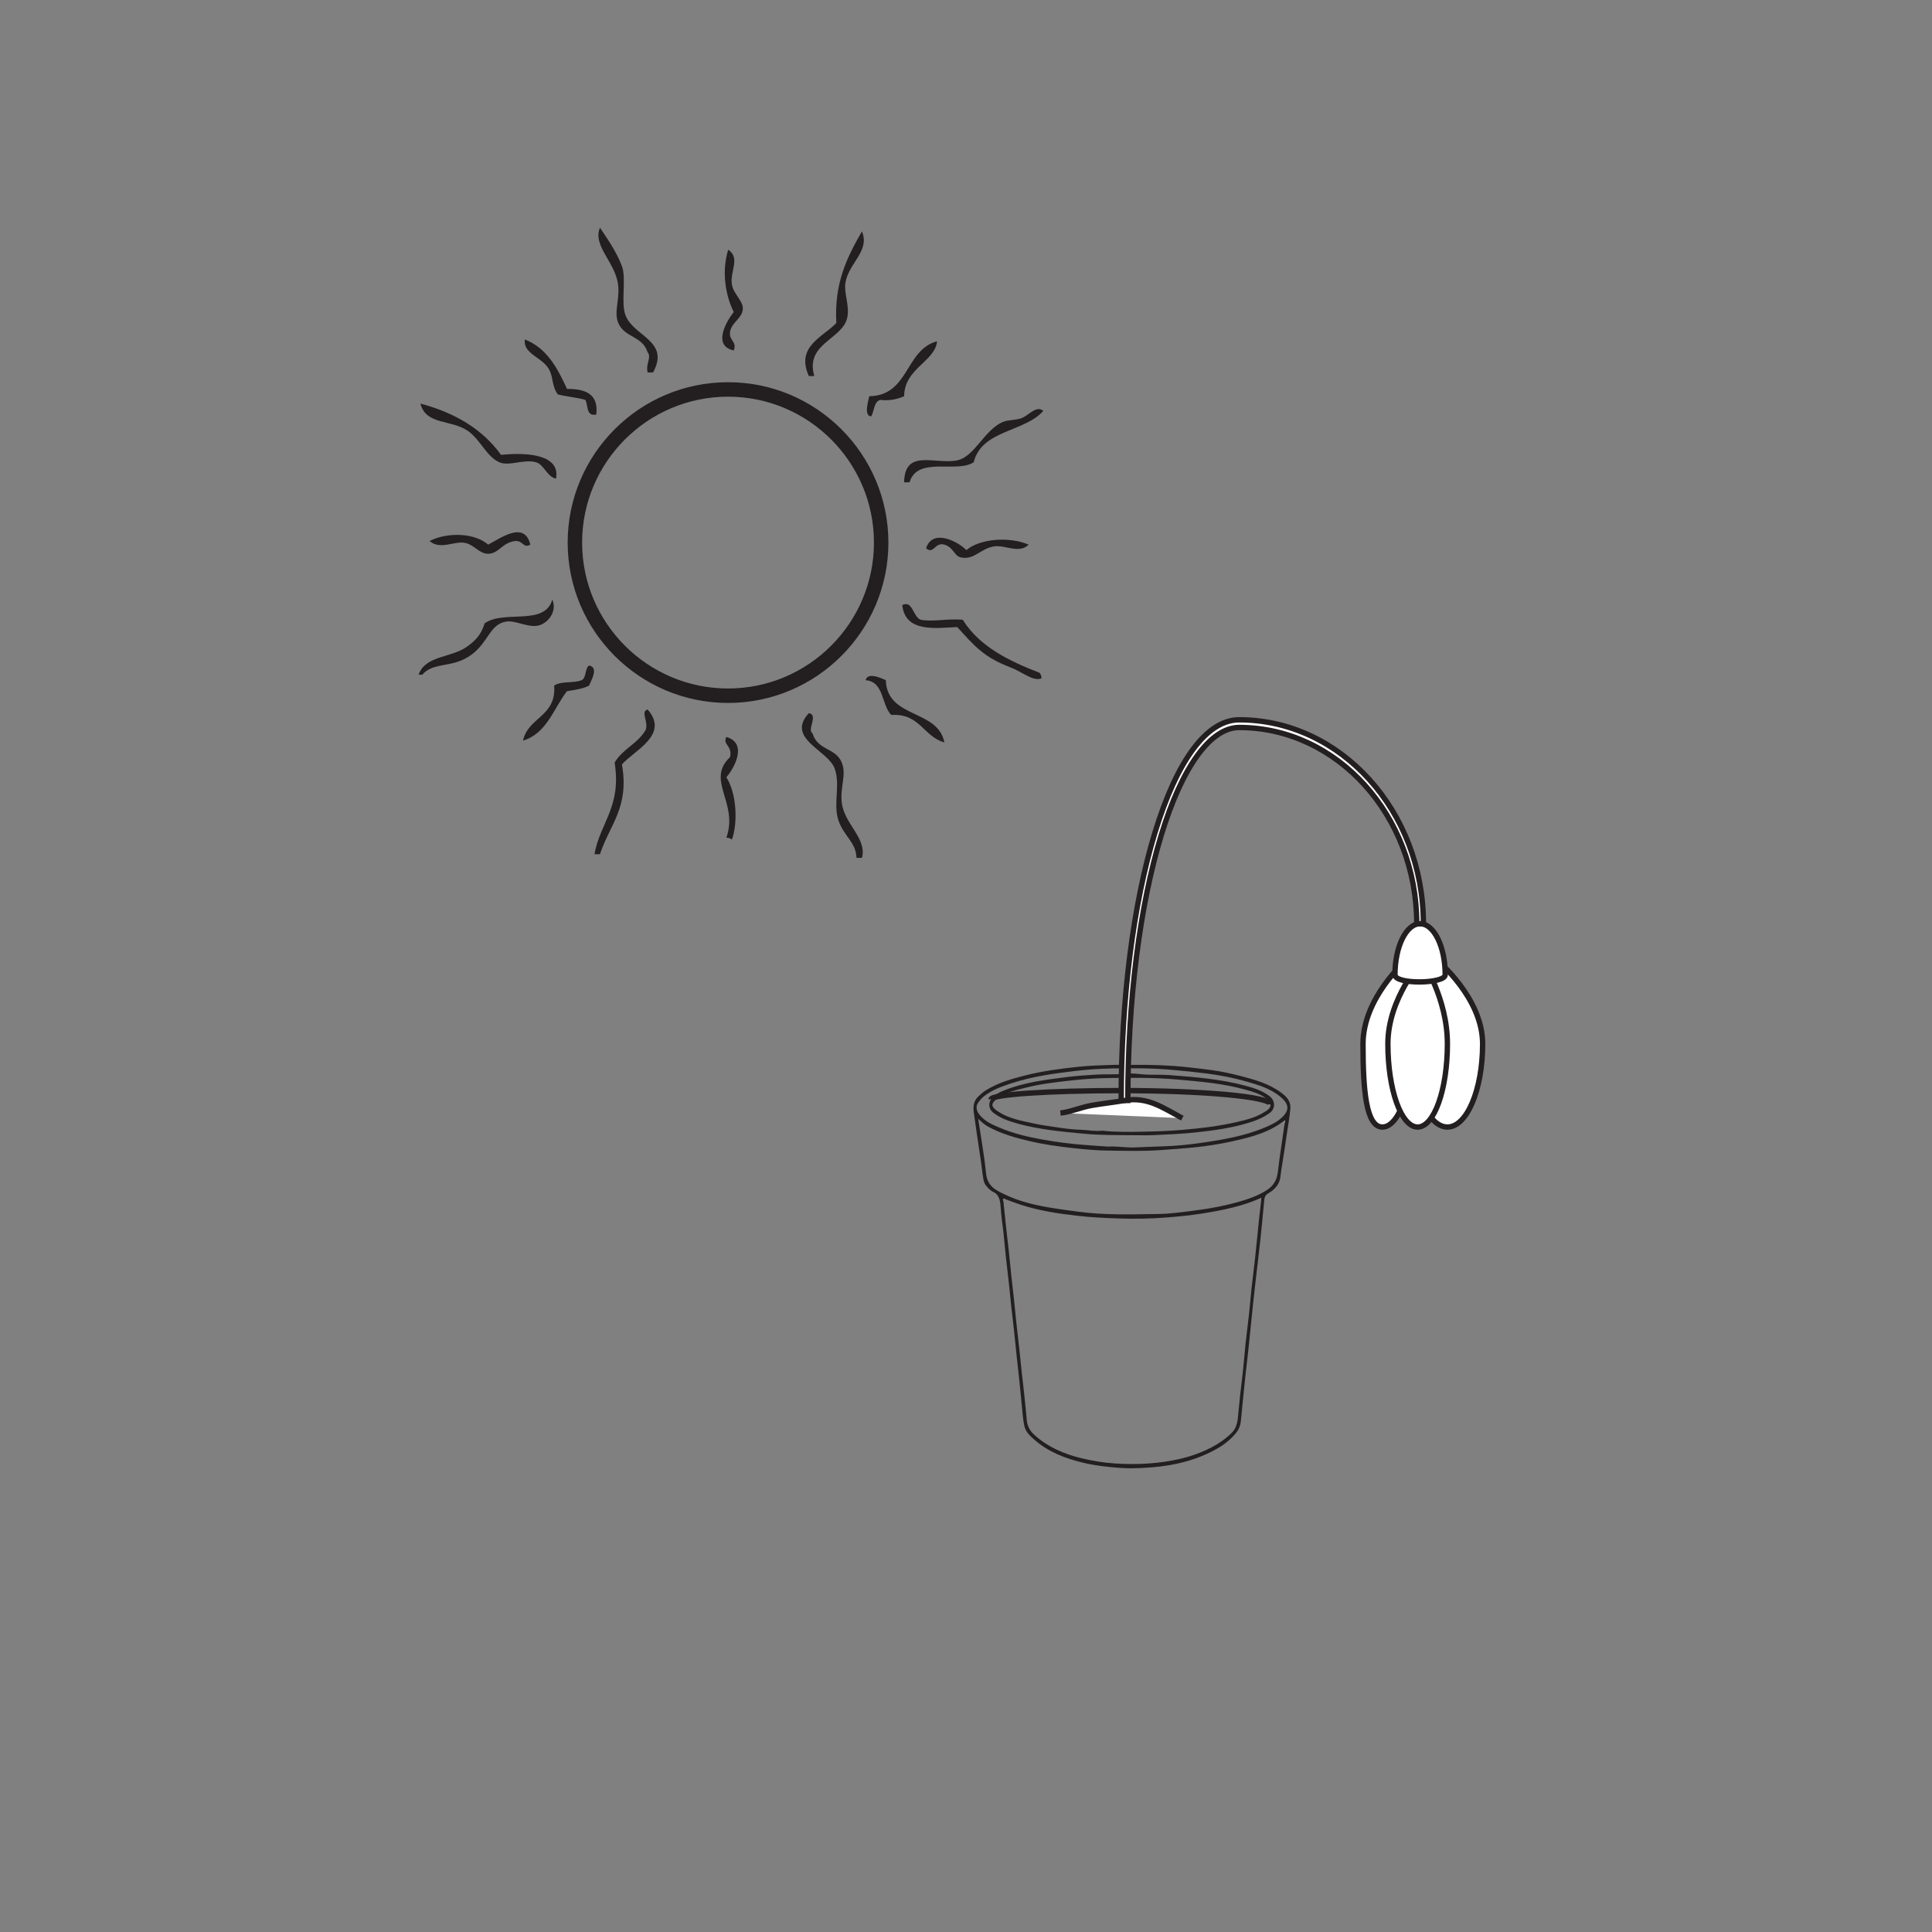 <?xml version="1.0" encoding="UTF-8"?>
<svg xmlns="http://www.w3.org/2000/svg" xmlns:xlink="http://www.w3.org/1999/xlink" width="360pt" height="360pt" viewBox="0 0 360 360" version="1.1">
<rect x="0" y="0" width="360" height="360" fill="#808080" stroke="none"/>
<g id="surface1">
<path style="fill:none;stroke-width:1;stroke-linecap:butt;stroke-linejoin:miter;stroke:rgb(13.73%,12.16%,12.549%);stroke-opacity:1;stroke-miterlimit:10;" d="M 0.001 0.001 C 0.001 1.423 -12.448 2.571 -27.839 2.571 " transform="matrix(1,0,0,-1,236.737,205.786)"/>
<path style="fill:none;stroke-width:1;stroke-linecap:butt;stroke-linejoin:miter;stroke:rgb(13.73%,12.16%,12.549%);stroke-opacity:1;stroke-miterlimit:10;" d="M 0.001 -0.002 C 0.001 0.9 10.837 1.627 24.228 1.627 " transform="matrix(1,0,0,-1,184.675,204.842)"/>
<path style=" stroke:none;fill-rule:evenodd;fill:rgb(13.73%,12.16%,12.549%);fill-opacity:1;" d="M 206.453 213.648 C 205.109 213.574 203.543 213.453 201.973 213.332 C 199.406 213.137 196.855 212.801 194.312 212.348 C 191.512 211.852 188.742 211.199 186.086 210.055 C 184.777 209.496 183.457 208.918 182.48 207.664 C 181.922 206.949 181.793 206.133 182.234 205.512 C 182.57 205.043 182.938 204.586 183.391 204.238 C 184.953 203.035 186.734 202.418 188.504 201.84 C 192.324 200.594 196.258 200.047 200.191 199.578 C 202.531 199.297 204.891 199.133 207.242 199.09 C 211.023 199.023 214.809 199.016 218.59 199.371 C 220.652 199.559 222.715 199.758 224.773 200.02 C 227.277 200.34 229.754 200.809 232.195 201.508 C 234.449 202.152 236.727 202.809 238.648 204.422 C 240.25 205.762 240.27 206.922 238.852 208.238 C 237.93 209.102 236.816 209.625 235.691 210.094 C 231.84 211.711 227.816 212.383 223.785 212.961 C 221.48 213.293 219.156 213.527 216.836 213.598 C 214.957 213.652 213.078 213.754 211.199 213.809 C 209.688 213.852 208.188 213.551 206.453 213.648 M 182.27 208.477 C 182.941 209.102 183.469 209.566 184.066 209.895 C 186.551 211.285 189.219 212.008 191.898 212.637 C 194.52 213.258 197.188 213.625 199.852 213.922 C 202.219 214.191 204.598 214.387 206.973 214.406 C 210.043 214.434 213.109 214.535 216.184 214.305 C 218.254 214.152 220.324 214.023 222.395 213.812 C 224.844 213.562 227.27 213.195 229.676 212.656 C 233.098 211.891 236.504 211.051 239.426 208.711 C 239.598 209.02 239.387 209.242 239.348 209.496 C 238.93 212.469 238.453 215.43 238.102 218.414 C 237.922 219.965 237.223 220.984 236.117 221.715 C 234.762 222.605 233.289 223.188 231.785 223.652 C 228.602 224.637 225.359 225.23 222.078 225.637 C 220.016 225.898 217.945 226.18 215.887 226.207 C 210.898 226.27 205.906 226.457 200.93 225.781 C 199.059 225.531 197.195 225.293 195.332 224.969 C 192.504 224.48 189.719 223.789 187.078 222.5 C 185.543 221.754 183.973 221.055 183.727 218.582 C 183.398 215.258 182.789 211.973 182.27 208.477 M 235.012 223.184 C 235.012 223.93 234.906 224.543 234.832 225.137 C 234.625 226.789 234.473 228.445 234.309 230.102 C 234.164 231.527 234.027 232.949 233.871 234.371 C 233.652 236.312 233.406 238.25 233.191 240.195 C 233.031 241.695 232.918 243.203 232.754 244.699 C 232.543 246.645 232.281 248.578 232.074 250.52 C 231.863 252.496 231.734 254.48 231.492 256.453 C 231.184 258.969 230.902 261.492 230.676 264.02 C 230.57 265.188 230.305 266.223 229.48 267.027 C 228.348 268.129 227.109 268.988 225.77 269.688 C 223.848 270.691 221.848 271.383 219.785 271.863 C 217.891 272.301 215.984 272.555 214.055 272.695 C 211.969 272.848 209.898 272.828 207.812 272.699 C 205.676 272.562 203.574 272.223 201.48 271.711 C 198.344 270.949 195.383 269.719 192.816 267.441 C 192.031 266.742 191.422 265.883 191.324 264.602 C 191.219 263.18 191.035 261.758 190.906 260.336 C 190.762 258.758 190.543 257.188 190.375 255.613 C 190.215 254.168 190.086 252.715 189.926 251.27 C 189.758 249.691 189.562 248.121 189.391 246.543 C 189.234 245.094 189.098 243.645 188.945 242.199 C 188.773 240.594 188.586 238.996 188.414 237.395 C 188.258 235.918 188.117 234.445 187.961 232.969 C 187.793 231.418 187.602 229.871 187.434 228.324 C 187.273 226.848 187.141 225.371 186.973 223.898 C 186.949 223.727 186.801 223.539 186.945 223.395 C 187.086 223.246 187.234 223.414 187.387 223.473 C 188.293 223.812 189.203 224.156 190.125 224.461 C 193.59 225.598 197.152 226.129 200.723 226.539 C 203.223 226.828 205.746 226.949 208.262 227.035 C 211.281 227.141 214.309 227.102 217.324 226.863 C 219.566 226.684 221.809 226.469 224.043 226.117 C 226.016 225.797 227.977 225.449 229.918 224.949 C 231.633 224.508 233.324 223.973 235.012 223.184 M 211.559 198.426 C 209.566 198.426 208.234 198.387 206.906 198.438 C 204.941 198.512 202.973 198.566 201.02 198.77 C 197.668 199.121 194.316 199.559 191.023 200.391 C 188.535 201.02 186.051 201.727 183.766 203.125 C 183.219 203.461 182.723 203.895 182.25 204.352 C 181.484 205.09 181.293 206.09 181.438 207.168 C 181.836 210.039 182.238 212.906 182.691 215.762 C 182.906 217.113 183.023 218.48 183.258 219.828 C 183.395 220.641 183.918 221.207 184.473 221.703 C 184.633 221.848 184.809 221.984 184.996 222.066 C 186.277 222.613 186.391 223.844 186.477 225.18 C 186.574 226.707 186.824 228.219 186.988 229.746 C 187.152 231.27 187.277 232.805 187.441 234.332 C 187.605 235.883 187.805 237.426 187.973 238.977 C 188.133 240.422 188.262 241.875 188.422 243.324 C 188.59 244.895 188.785 246.469 188.961 248.043 C 189.113 249.465 189.246 250.891 189.398 252.312 C 189.574 253.965 189.77 255.617 189.941 257.277 C 190.098 258.75 190.223 260.227 190.379 261.703 C 190.516 263.02 190.598 264.352 190.855 265.637 C 191.094 266.836 191.961 267.582 192.762 268.285 C 195.363 270.566 198.402 271.695 201.539 272.488 C 203.219 272.918 204.918 273.168 206.637 273.34 C 208.133 273.492 209.641 273.621 211.129 273.59 C 215.699 273.496 220.234 272.969 224.559 271.047 C 226.645 270.121 228.637 269.027 230.223 267.129 C 230.801 266.445 231.129 265.68 231.223 264.762 C 231.508 261.941 231.754 259.121 232.074 256.305 C 232.422 253.285 232.766 250.266 233.055 247.234 C 233.305 244.602 233.594 241.973 233.891 239.344 C 234.199 236.562 234.555 233.785 234.855 231 C 235.117 228.578 235.332 226.152 235.562 223.727 C 235.617 223.133 235.762 222.676 236.301 222.375 C 237 221.992 237.621 221.469 238.105 220.711 C 238.652 219.855 238.605 218.863 238.766 217.922 C 239.168 215.562 239.5 213.195 239.852 210.828 C 240.062 209.422 240.328 208.02 240.438 206.605 C 240.555 205.148 239.676 204.301 238.727 203.598 C 236.477 201.93 233.918 201.223 231.363 200.551 C 229.605 200.086 227.832 199.688 226.043 199.438 C 224.539 199.23 223.027 199.051 221.516 198.883 C 217.98 198.488 214.441 198.383 211.559 198.426 "/>
<path style=" stroke:none;fill-rule:evenodd;fill:rgb(13.73%,12.16%,12.549%);fill-opacity:1;" d="M 205.414 210.684 C 203.977 210.84 202.734 210.562 201.484 210.523 C 200.316 210.484 199.137 210.375 197.977 210.207 C 196.07 209.926 194.156 209.691 192.27 209.27 C 190.094 208.789 187.891 208.387 185.941 207.09 C 184.605 206.203 184.594 205.629 185.809 204.719 C 187.477 203.465 189.406 203.109 191.289 202.637 C 193.934 201.969 196.629 201.664 199.312 201.359 C 201.746 201.082 204.199 200.906 206.645 200.871 C 210.867 200.816 215.094 200.77 219.316 201.148 C 221.473 201.34 223.629 201.52 225.777 201.801 C 228.008 202.094 230.215 202.516 232.391 203.133 C 233.645 203.488 234.906 203.871 236.004 204.734 C 237.035 205.543 236.988 206.371 235.863 207.066 C 235.801 207.109 235.734 207.129 235.676 207.168 C 234.039 208.234 232.223 208.668 230.414 209.082 C 227.062 209.863 223.656 210.25 220.254 210.539 C 217.828 210.746 215.395 210.82 212.969 210.871 C 210.387 210.922 207.809 210.961 205.414 210.684 M 210.859 211.527 C 212.258 211.523 213.656 211.578 215.055 211.512 C 217.617 211.391 220.188 211.289 222.738 211.016 C 226.379 210.629 230.02 210.133 233.547 208.93 C 234.598 208.57 235.605 208.094 236.551 207.418 C 237.773 206.535 237.59 205.043 236.562 204.258 C 235.207 203.219 233.66 202.742 232.105 202.32 C 229.789 201.691 227.441 201.285 225.07 200.992 C 222.711 200.699 220.348 200.516 217.977 200.332 C 216.254 200.199 214.535 200.34 212.824 200.18 C 211.898 200.094 210.969 199.965 210.055 200.066 C 208.223 200.27 206.387 200.125 204.555 200.223 C 202.598 200.328 200.637 200.461 198.691 200.707 C 194.828 201.195 190.961 201.664 187.25 203.121 C 186.293 203.496 185.34 203.934 184.676 204.84 C 184.09 205.645 184.301 206.73 185.059 207.316 C 186.508 208.445 188.156 208.961 189.824 209.422 C 191.762 209.957 193.727 210.285 195.703 210.574 C 197.715 210.863 199.73 211.027 201.746 211.227 C 204.785 211.531 207.82 211.512 210.859 211.527 "/>
<path style="fill-rule:nonzero;fill:rgb(100%,100%,100%);fill-opacity:1;stroke-width:1;stroke-linecap:butt;stroke-linejoin:miter;stroke:rgb(13.73%,12.16%,12.549%);stroke-opacity:1;stroke-miterlimit:10;" d="M -0.001 0.001 C -3.689 1.966 -6.481 4.036 -10.774 3.294 C -12.802 2.942 -15.009 2.708 -16.931 2.368 C -18.919 2.017 -20.786 1.161 -22.712 0.954 " transform="matrix(1,0,0,-1,220.31,208.352)"/>
<path style=" stroke:none;fill-rule:nonzero;fill:rgb(100%,100%,100%);fill-opacity:1;" d="M 263.137 194.512 C 263.137 203.07 266.074 210.008 269.699 210.008 C 273.324 210.008 276.266 203.07 276.266 194.512 C 276.266 185.953 267.879 179.016 267.879 179.016 C 267.879 179.016 263.137 185.953 263.137 194.512 "/>
<path style="fill:none;stroke-width:1;stroke-linecap:butt;stroke-linejoin:miter;stroke:rgb(13.73%,12.16%,12.549%);stroke-opacity:1;stroke-miterlimit:10;" d="M 0.001 -0.001 C 0.001 -8.56 2.939 -15.497 6.564 -15.497 C 10.189 -15.497 13.13 -8.56 13.13 -0.001 C 13.13 8.558 4.743 15.495 4.743 15.495 C 4.743 15.495 0.001 8.558 0.001 -0.001 Z M 0.001 -0.001 " transform="matrix(1,0,0,-1,263.136,194.511)"/>
<path style=" stroke:none;fill-rule:nonzero;fill:rgb(100%,100%,100%);fill-opacity:1;" d="M 253.977 194.512 C 253.977 203.07 254.531 210.008 257.59 210.008 C 260.656 210.008 263.137 203.07 263.137 194.512 C 263.137 185.953 261.922 179.016 261.922 179.016 C 261.922 179.016 253.977 185.953 253.977 194.512 "/>
<path style="fill:none;stroke-width:1;stroke-linecap:butt;stroke-linejoin:miter;stroke:rgb(13.73%,12.16%,12.549%);stroke-opacity:1;stroke-miterlimit:10;" d="M -0.002 -0.001 C -0.002 -8.56 0.553 -15.497 3.611 -15.497 C 6.678 -15.497 9.158 -8.56 9.158 -0.001 C 9.158 8.558 7.943 15.495 7.943 15.495 C 7.943 15.495 -0.002 8.558 -0.002 -0.001 Z M -0.002 -0.001 " transform="matrix(1,0,0,-1,253.978,194.511)"/>
<path style=" stroke:none;fill-rule:nonzero;fill:rgb(100%,100%,100%);fill-opacity:1;" d="M 258.613 194.512 C 258.613 203.07 261.094 210.008 264.156 210.008 C 267.219 210.008 269.703 203.07 269.703 194.512 C 269.703 185.953 265.012 179.016 265.012 179.016 C 265.012 179.016 258.613 185.953 258.613 194.512 "/>
<path style="fill:none;stroke-width:1;stroke-linecap:butt;stroke-linejoin:miter;stroke:rgb(13.73%,12.16%,12.549%);stroke-opacity:1;stroke-miterlimit:10;" d="M 0.001 -0.001 C 0.001 -8.56 2.481 -15.497 5.544 -15.497 C 8.606 -15.497 11.091 -8.56 11.091 -0.001 C 11.091 8.558 6.399 15.495 6.399 15.495 C 6.399 15.495 0.001 8.558 0.001 -0.001 Z M 0.001 -0.001 " transform="matrix(1,0,0,-1,258.612,194.511)"/>
<path style=" stroke:none;fill-rule:nonzero;fill:rgb(100%,100%,100%);fill-opacity:1;" d="M 259.93 181.645 C 259.93 183.488 269.293 183.332 269.293 181.645 C 269.293 176.387 267.199 172.125 264.613 172.125 C 262.027 172.125 259.93 176.387 259.93 181.645 "/>
<path style="fill:none;stroke-width:1;stroke-linecap:butt;stroke-linejoin:miter;stroke:rgb(13.73%,12.16%,12.549%);stroke-opacity:1;stroke-miterlimit:10;" d="M -0.002 -0 C -0.002 -1.844 9.361 -1.688 9.361 -0 C 9.361 5.258 7.268 9.52 4.682 9.52 C 2.096 9.52 -0.002 5.258 -0.002 -0 Z M -0.002 -0 " transform="matrix(1,0,0,-1,259.932,181.644)"/>
<path style=" stroke:none;fill-rule:nonzero;fill:rgb(100%,100%,100%);fill-opacity:1;" d="M 215.207 155.156 C 219.336 141.594 224.91 134.125 230.906 134.125 C 249.836 134.125 265.23 151.172 265.23 172.129 L 263.992 172.129 C 263.992 151.961 249.152 135.555 230.906 135.555 C 225.555 135.555 220.258 142.875 216.375 155.633 C 212.363 168.812 210.152 186.367 210.152 205.059 L 208.914 205.059 C 208.914 186.207 211.148 168.484 215.207 155.156 "/>
<path style="fill:none;stroke-width:1;stroke-linecap:butt;stroke-linejoin:miter;stroke:rgb(13.73%,12.16%,12.549%);stroke-opacity:1;stroke-miterlimit:10;" d="M 0.001 0.001 C 4.13 13.563 9.704 21.032 15.7 21.032 C 34.63 21.032 50.024 3.985 50.024 -16.972 L 48.786 -16.972 C 48.786 3.196 33.946 19.603 15.7 19.603 C 10.349 19.603 5.052 12.282 1.169 -0.476 C -2.843 -13.655 -5.054 -31.21 -5.054 -49.901 L -6.292 -49.901 C -6.292 -31.05 -4.058 -13.327 0.001 0.001 Z M 0.001 0.001 " transform="matrix(1,0,0,-1,215.206,155.157)"/>
<path style=" stroke:none;fill-rule:evenodd;fill:rgb(13.73%,12.16%,12.549%);fill-opacity:1;" d="M 160.613 159.852 L 159.59 159.852 C 159.516 156.863 157.109 155.738 156.172 152.68 C 155.25 149.641 156.648 146.102 155.492 143.121 C 154.184 139.758 146.387 137.582 150.715 132.883 C 152.578 133.211 150.316 135.961 151.395 136.637 C 152.375 139.906 155.723 139.289 156.859 142.102 C 157.785 144.387 156.496 146.605 156.859 149.609 C 157.336 153.547 161.609 156.266 160.613 159.852 "/>
<path style=" stroke:none;fill-rule:evenodd;fill:rgb(13.73%,12.16%,12.549%);fill-opacity:1;" d="M 111.793 159.168 L 110.77 159.168 C 111.82 153.273 115.844 150.355 114.527 142.102 C 115.969 139.559 118.926 138.535 120.332 135.957 C 120.828 134.34 119.312 132.598 120.672 132.199 C 124.832 136.953 118.102 139.844 115.891 142.445 C 117.301 150.422 113.625 153.633 111.793 159.168 "/>
<path style=" stroke:none;fill-rule:evenodd;fill:rgb(13.73%,12.16%,12.549%);fill-opacity:1;" d="M 136.379 156.438 C 136.098 156.254 135.816 156.082 135.348 156.094 C 137.668 149.508 131.438 145.438 136.031 141.078 C 136.539 138.941 134.574 138.754 135.348 137.32 C 139.293 138.469 136.953 142.957 135.348 144.836 C 137.34 147.98 137.469 153.516 136.379 156.438 "/>
<path style=" stroke:none;fill-rule:evenodd;fill:rgb(13.73%,12.16%,12.549%);fill-opacity:1;" d="M 175.977 138.344 C 172.051 137.258 171.426 132.883 166.074 133.223 C 164.211 131.336 164.758 127.031 161.297 126.738 C 161.668 125.125 164.383 126.438 165.051 126.738 C 165.32 133.98 174.738 132.07 175.977 138.344 "/>
<path style=" stroke:none;fill-rule:evenodd;fill:rgb(13.73%,12.16%,12.549%);fill-opacity:1;" d="M 97.457 138.004 C 98.398 133.598 103.695 133.547 103.262 127.762 C 104.41 126.863 106.957 127.355 108.383 126.738 C 109.297 126.289 108.957 124.586 109.75 124.004 C 111.617 124.332 110.18 126.777 109.75 127.762 C 108.629 128.348 107.117 128.551 105.648 128.789 C 103.117 132.059 101.91 136.652 97.457 138.004 "/>
<path style=" stroke:none;fill-rule:evenodd;fill:rgb(13.73%,12.16%,12.549%);fill-opacity:1;" d="M 168.121 112.746 C 170.086 111.793 170.074 114.883 171.535 115.477 C 173.852 115.922 176.34 115.234 179.391 115.477 C 182.492 120.453 187.906 123.117 193.727 125.375 C 193.91 125.648 194.086 125.93 194.066 126.398 C 192.473 127.035 190.598 125.238 188.27 124.352 C 183.203 122.418 181.535 120.305 178.363 116.84 C 174.059 117.07 168.676 117.816 168.121 112.746 "/>
<path style=" stroke:none;fill-rule:evenodd;fill:rgb(13.73%,12.16%,12.549%);fill-opacity:1;" d="M 77.996 125.715 C 79.273 122.137 83.953 122.598 86.871 120.594 C 88.355 119.578 89.652 118.391 90.289 116.16 C 93.902 113.559 101.484 116.742 102.914 111.727 C 103.836 113.812 102.266 115.961 100.527 116.5 C 98.57 117.109 96.191 115.574 94.383 115.816 C 91.293 116.23 91.031 119.645 87.895 121.965 C 84.301 124.621 80.922 123.211 78.676 125.715 Z M 77.996 125.715 "/>
<path style=" stroke:none;fill-rule:evenodd;fill:rgb(13.73%,12.16%,12.549%);fill-opacity:1;" d="M 175.977 101.48 C 174.148 100.969 174.027 103.379 172.562 102.16 C 173.762 98.426 178.461 100.879 180.074 102.5 C 182.551 100.387 188.012 99.926 191.68 101.48 C 189.863 103.273 187.352 101.477 185.191 101.82 C 182.652 102.227 181.566 104.391 179.047 103.867 C 177.762 103.598 177.762 102.047 175.977 101.48 "/>
<path style=" stroke:none;fill-rule:evenodd;fill:rgb(13.73%,12.16%,12.549%);fill-opacity:1;" d="M 80.043 100.797 C 83.508 99.102 88.422 99.297 90.969 101.48 C 93.152 100.371 97.719 96.914 98.82 101.48 C 97.523 102.23 97.527 100.797 96.09 100.797 C 93.469 101.094 93.02 103.16 90.969 103.184 C 89.285 103.207 88.305 101.418 86.531 101.137 C 84.605 100.828 81.926 102.512 80.043 100.797 "/>
<path style=" stroke:none;fill-rule:evenodd;fill:rgb(13.73%,12.16%,12.549%);fill-opacity:1;" d="M 168.469 89.879 C 168.574 83.504 174.254 86.621 178.363 85.777 C 181.609 85.113 183.461 80.02 186.902 78.613 C 187.887 78.207 189.277 78.316 190.312 77.93 C 191.727 77.406 193.102 75.449 194.406 76.566 C 190.887 80.543 182.922 80.098 181.441 86.121 C 178.414 88.242 170.887 84.926 169.484 89.879 Z M 168.469 89.879 "/>
<path style=" stroke:none;fill-rule:evenodd;fill:rgb(13.73%,12.16%,12.549%);fill-opacity:1;" d="M 103.602 89.191 C 101.914 88.848 101.379 86.543 99.848 86.125 C 97.594 85.5 94.832 86.949 93.023 86.125 C 90.594 85.012 89.523 81.93 87.215 80.316 C 84.039 78.102 79.391 79.273 78.336 75.203 C 84.805 76.918 89.93 79.996 93.359 84.754 C 98.562 84.234 104.438 84.797 103.602 89.191 "/>
<path style=" stroke:none;fill-rule:evenodd;fill:rgb(13.73%,12.16%,12.549%);fill-opacity:1;" d="M 162.32 77.586 C 160.879 77.469 161.844 74.574 161.977 73.832 C 169.457 73.688 168.59 65.199 174.609 63.59 C 174.242 67.387 168.52 68.609 168.469 73.832 C 167.262 74.336 165.941 74.723 164.027 74.52 C 162.781 74.863 162.945 76.621 162.32 77.586 "/>
<path style=" stroke:none;fill-rule:evenodd;fill:rgb(13.73%,12.16%,12.549%);fill-opacity:1;" d="M 111.113 77.246 C 109.133 77.629 109.648 75.527 109.066 74.512 C 107.496 74.039 105.562 73.918 103.941 73.492 C 102.738 71.836 103.164 70.258 102.238 68.711 C 100.914 66.512 97.418 65.902 97.797 63.25 C 101.887 64.848 103.871 68.559 105.652 72.465 C 109.074 72.457 111.562 73.383 111.113 77.246 "/>
<path style=" stroke:none;fill-rule:evenodd;fill:rgb(13.73%,12.16%,12.549%);fill-opacity:1;" d="M 151.734 70.074 L 150.715 70.074 C 148.215 64.52 153.379 62.809 155.836 60.18 C 155.438 52.758 157.777 48.043 160.609 43.109 C 162.168 46.758 158.125 49.031 157.539 52.668 C 157.219 54.68 158.344 56.922 157.883 59.152 C 157.031 63.273 149.953 63.945 151.734 70.074 "/>
<path style=" stroke:none;fill-rule:evenodd;fill:rgb(13.73%,12.16%,12.549%);fill-opacity:1;" d="M 121.699 69.395 L 120.672 69.395 C 120.277 67.773 121.465 66.602 120.672 65.637 C 119.676 62.535 116.355 62.941 115.207 60.18 C 114.375 58.172 115.43 56.09 115.207 53.352 C 114.855 48.992 110.344 45.867 111.793 42.43 C 112.953 44.145 114.891 46.898 115.891 49.598 C 116.754 51.918 115.641 56.504 116.574 58.809 C 118.164 62.746 124.875 63.508 121.699 69.395 "/>
<path style=" stroke:none;fill-rule:evenodd;fill:rgb(13.73%,12.16%,12.549%);fill-opacity:1;" d="M 136.719 65.297 C 132.762 64.449 135.242 60.027 136.719 58.133 C 135.191 55.078 134.426 50.602 135.691 46.527 C 138.012 48.066 135.98 50.551 136.379 53.012 C 136.648 54.703 138.422 56.055 138.422 57.445 C 138.422 59.266 136.258 60.078 136.031 61.887 C 135.828 63.512 137.387 63.633 136.719 65.297 "/>
<path style=" stroke:none;fill-rule:nonzero;fill:rgb(13.73%,12.16%,12.549%);fill-opacity:1;" d="M 135.66 73.914 C 120.668 73.914 108.469 86.109 108.469 101.102 C 108.469 116.094 120.668 128.289 135.66 128.289 C 150.648 128.289 162.848 116.094 162.848 101.102 C 162.848 86.109 150.648 73.914 135.66 73.914 M 135.66 130.984 C 119.18 130.984 105.777 117.578 105.777 101.102 C 105.777 84.625 119.18 71.219 135.66 71.219 C 152.137 71.219 165.539 84.625 165.539 101.102 C 165.539 117.578 152.137 130.984 135.66 130.984 "/>
</g>
</svg>
